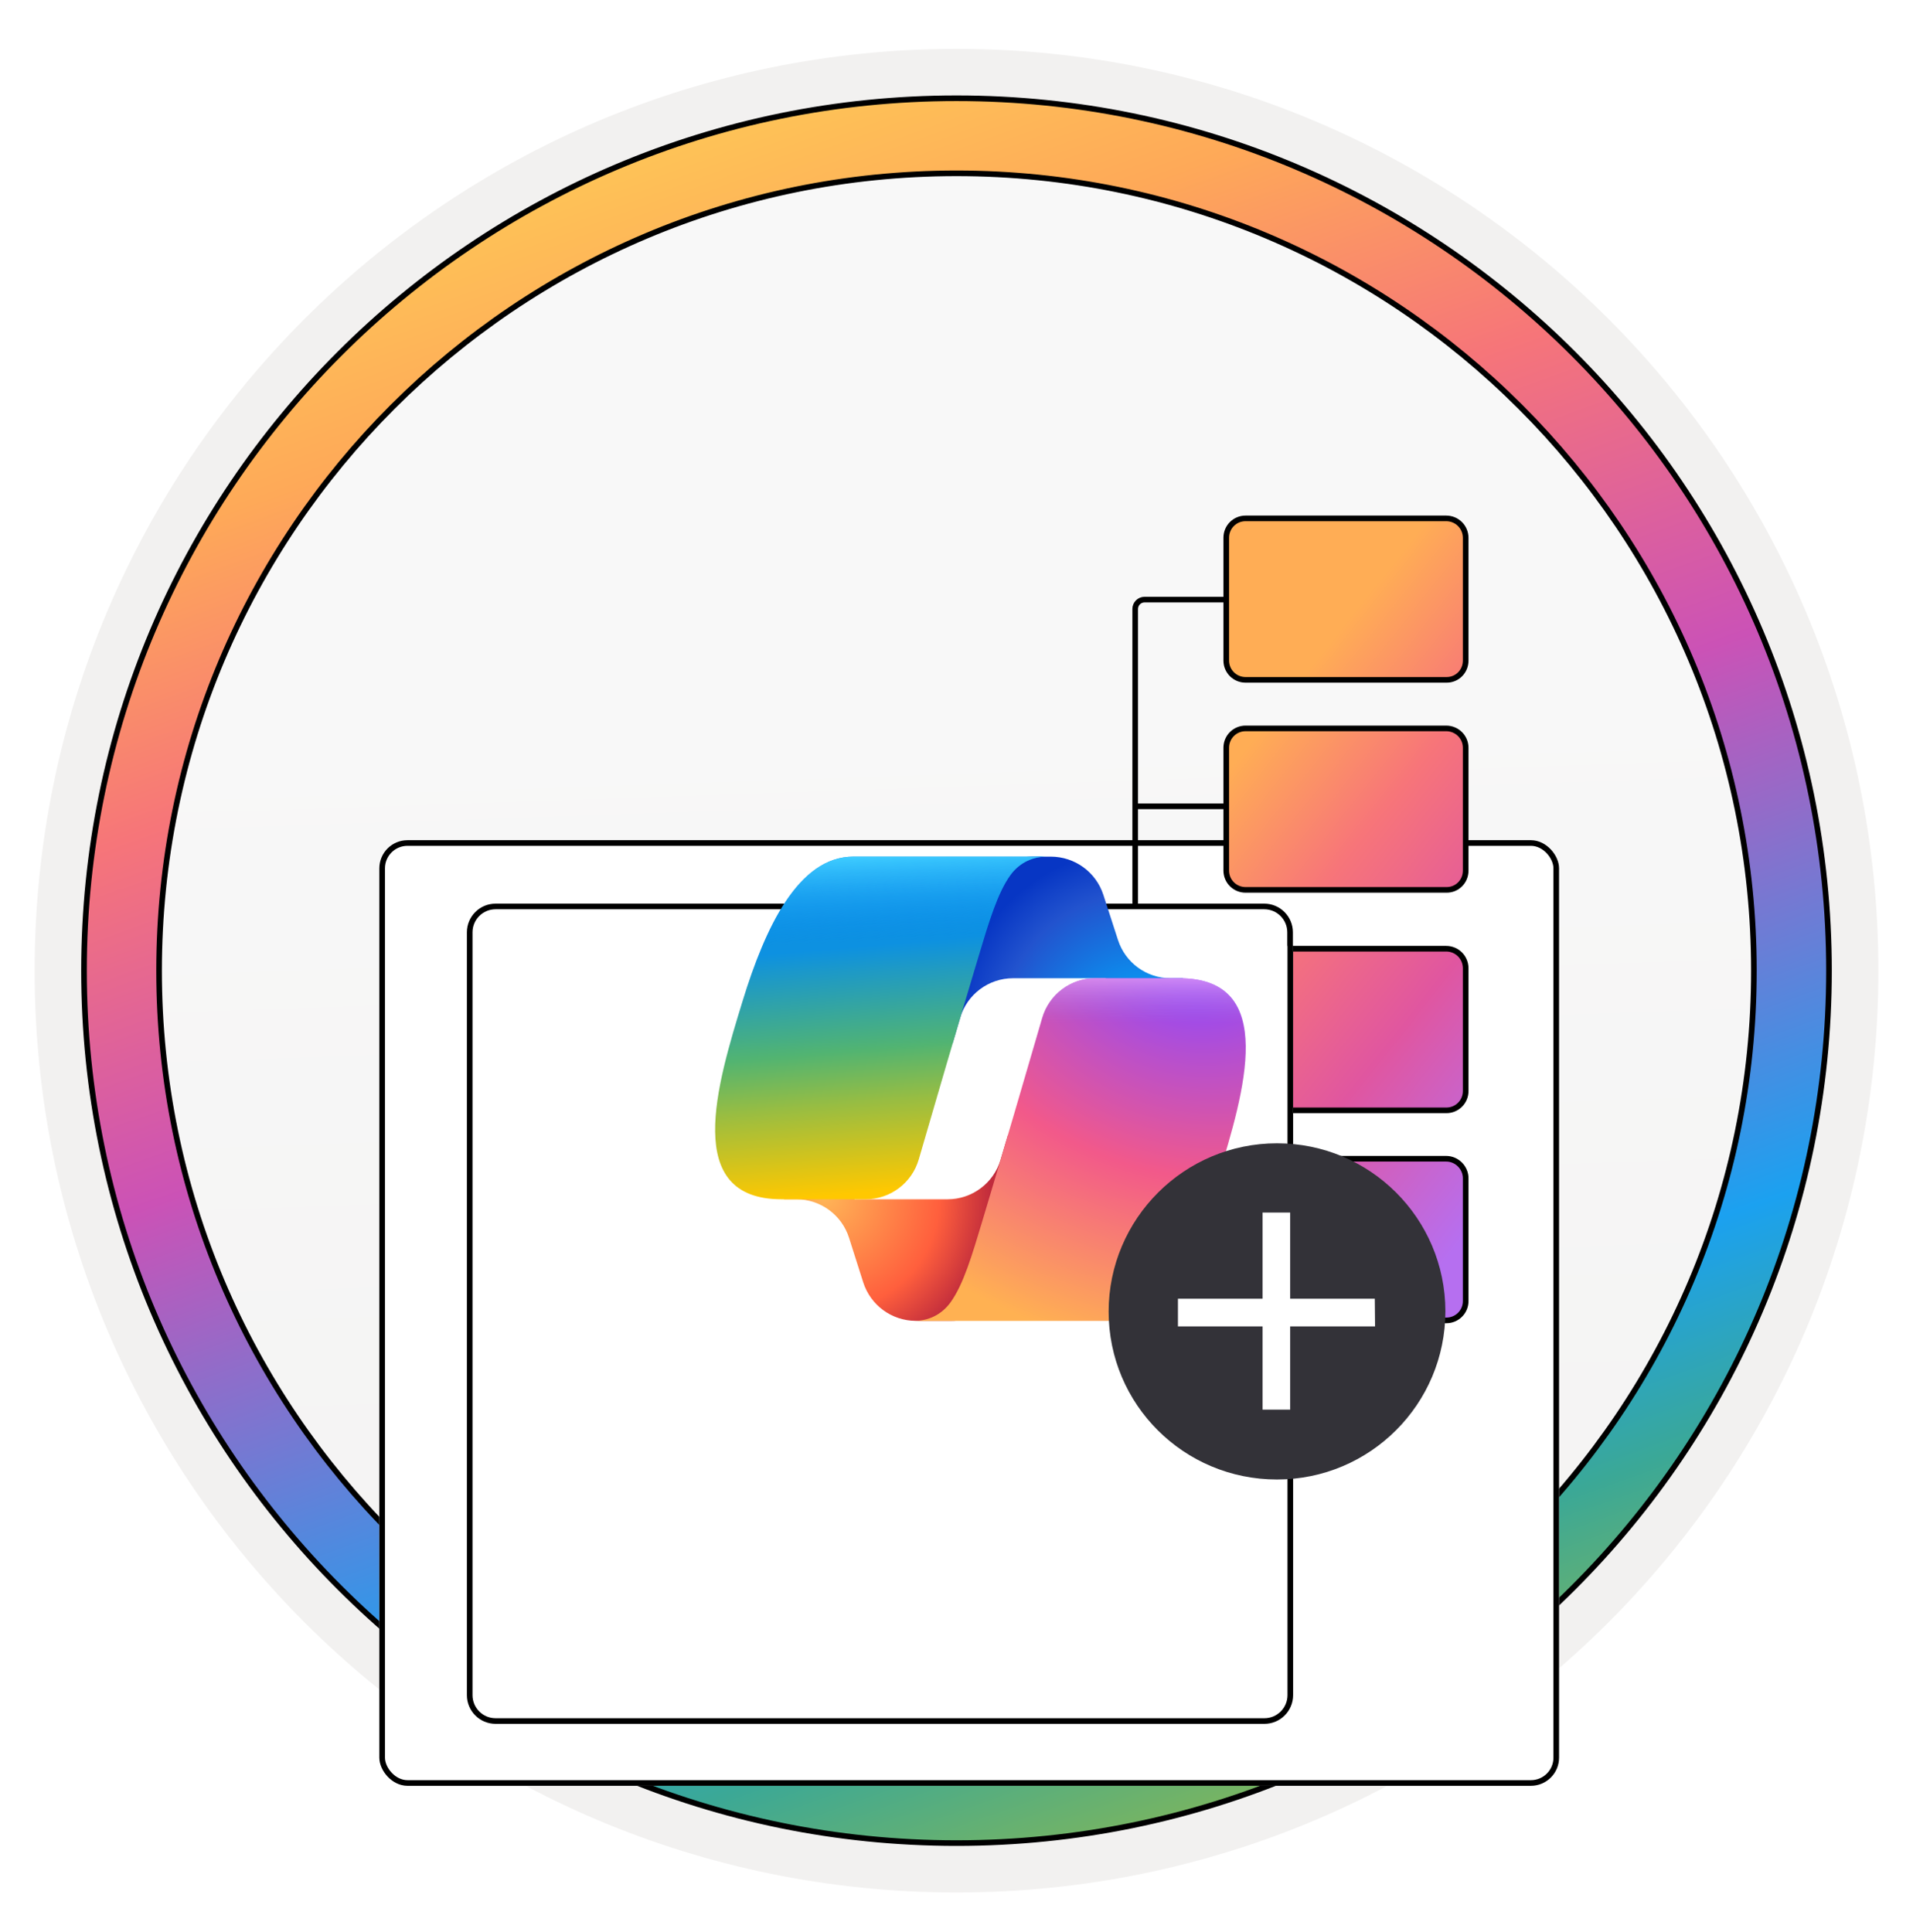 <svg width="102" height="103" viewBox="0 0 102 103" fill="none" xmlns="http://www.w3.org/2000/svg">
<path d="M51 98.11C25.403 98.11 4.649 77.366 4.649 51.759C4.649 26.153 25.403 5.408 51 5.408C76.597 5.408 97.351 26.163 97.351 51.759C97.351 77.356 76.597 98.11 51 98.11Z" fill="url(#paint0_linear_2430_329)"/>
<path fill-rule="evenodd" clip-rule="evenodd" d="M96.45 51.76C96.45 76.861 76.102 97.21 51 97.21C25.899 97.21 5.55 76.861 5.55 51.76C5.55 26.658 25.899 6.31 51 6.31C76.102 6.31 96.45 26.658 96.45 51.76ZM51 2.606C78.151 2.606 100.153 24.609 100.153 51.76C100.153 78.911 78.141 100.913 51 100.913C23.849 100.913 1.847 78.901 1.847 51.76C1.847 24.609 23.849 2.606 51 2.606Z" fill="#F2F1F0"/>
<path d="M93.517 51.76C93.517 75.243 74.484 94.277 51 94.277C27.516 94.277 8.482 75.243 8.482 51.76C8.482 28.276 27.516 9.242 51 9.242C74.484 9.242 93.517 28.276 93.517 51.76ZM97.521 51.76C97.521 26.07 76.689 5.239 51 5.239C25.301 5.239 4.479 26.07 4.479 51.76C4.479 77.449 25.311 98.28 51 98.28C76.689 98.28 97.521 77.449 97.521 51.76Z" fill="url(#paint1_linear_2430_329)" stroke="black" stroke-width="0.3"/>
<g filter="url(#filter0_ddddd_2430_329)">
<rect x="20.226" y="23.802" width="62.902" height="50.422" rx="1.5" fill="white"/>
<rect x="20.376" y="23.952" width="62.602" height="50.122" rx="1.35" stroke="black" stroke-width="0.3"/>
</g>
<line x1="48.418" y1="50.417" x2="60.528" y2="50.417" stroke="black" stroke-width="0.3"/>
<line x1="60.597" y1="42.996" x2="72.567" y2="42.996" stroke="black" stroke-width="0.3"/>
<line x1="60.597" y1="55.041" x2="72.567" y2="55.041" stroke="black" stroke-width="0.3"/>
<path d="M65.498 31.973H61.028C60.752 31.973 60.528 32.197 60.528 32.473V65.856C60.528 66.132 60.752 66.356 61.028 66.356H65.498" stroke="black" stroke-width="0.3"/>
<path d="M77.121 47.451L77.121 47.451H77.119H66.413C65.842 47.451 65.383 46.993 65.383 46.422V39.871C65.383 39.299 65.842 38.841 66.413 38.841H77.11C77.683 38.841 78.149 39.301 78.149 39.871V46.422C78.149 47.003 77.69 47.459 77.121 47.451ZM77.121 36.252L77.121 36.252H77.119H66.413C65.842 36.252 65.383 35.794 65.383 35.223V28.672C65.383 28.1 65.842 27.642 66.413 27.642H77.11C77.682 27.642 78.149 28.101 78.149 28.681V35.223C78.149 35.804 77.69 36.26 77.121 36.252ZM66.413 50.588H77.11C77.681 50.588 78.149 51.046 78.149 51.636V58.178C78.149 58.749 77.691 59.207 77.119 59.207H66.413C65.841 59.207 65.383 58.749 65.383 58.178V51.617C65.383 51.046 65.842 50.588 66.413 50.588ZM66.413 61.788H77.11C77.681 61.788 78.149 62.264 78.149 62.827V69.377C78.149 69.949 77.691 70.407 77.119 70.407H66.413C65.842 70.407 65.383 69.949 65.383 69.377V62.817C65.383 62.246 65.842 61.788 66.413 61.788Z" fill="url(#paint2_linear_2430_329)" stroke="black" stroke-width="0.3"/>
<g filter="url(#filter1_ddddd_2430_329)">
<path d="M68.937 29.399V28.715C68.937 27.869 68.254 27.186 67.408 27.186H26.424C25.578 27.186 24.894 27.869 24.894 28.715V29.475V30.169V69.39C24.894 70.236 25.578 70.92 26.424 70.92H67.418C68.265 70.92 68.948 70.236 68.948 69.39V29.475C68.948 29.448 68.937 29.426 68.937 29.399Z" fill="white"/>
<path d="M68.787 28.715V29.399C68.787 29.429 68.793 29.456 68.796 29.467L68.796 29.469C68.797 29.474 68.798 29.477 68.798 29.478V69.39C68.798 70.153 68.182 70.77 67.418 70.77H26.424C25.66 70.77 25.044 70.153 25.044 69.39V30.169V29.475V28.715C25.044 27.952 25.66 27.335 26.424 27.335H67.408C68.171 27.335 68.787 27.952 68.787 28.715Z" stroke="black" stroke-width="0.3"/>
</g>
<g filter="url(#filter2_dddd_2430_329)">
<path d="M53.831 38.718C53.438 37.502 52.306 36.679 51.028 36.679H50.053C48.629 36.679 47.408 37.697 47.154 39.099L45.774 46.697L46.193 45.276C46.562 44.022 47.712 43.162 49.019 43.162H53.934L56.053 44.214L58.094 43.162H57.413C56.136 43.162 55.003 42.338 54.61 41.122L53.831 38.718Z" fill="url(#paint3_radial_2430_329)"/>
<path d="M41.027 59.379C41.417 60.602 42.552 61.431 43.835 61.431H45.743C47.362 61.431 48.677 60.126 48.69 58.508L48.746 51.509L48.349 52.843C47.977 54.092 46.828 54.949 45.525 54.949H40.572L38.757 53.738L36.791 54.949H37.462C38.745 54.949 39.88 55.779 40.27 57.001L41.027 59.379Z" fill="url(#paint4_radial_2430_329)"/>
<path d="M50.813 36.679H40.499C37.552 36.679 35.784 40.51 34.606 44.34C33.209 48.879 31.382 54.949 36.668 54.949H41.155C42.467 54.949 43.621 54.084 43.987 52.824C44.761 50.159 46.118 45.512 47.184 41.974C47.726 40.175 48.177 38.631 48.869 37.669C49.258 37.13 49.904 36.679 50.813 36.679Z" fill="url(#paint5_linear_2430_329)"/>
<path d="M50.813 36.679H40.499C37.552 36.679 35.784 40.51 34.606 44.34C33.209 48.879 31.382 54.949 36.668 54.949H41.155C42.467 54.949 43.621 54.084 43.987 52.824C44.761 50.159 46.118 45.512 47.184 41.974C47.726 40.175 48.177 38.631 48.869 37.669C49.258 37.13 49.904 36.679 50.813 36.679Z" fill="url(#paint6_linear_2430_329)"/>
<path d="M43.739 61.433H54.053C57 61.433 58.768 57.602 59.947 53.771C61.344 49.232 63.171 43.162 57.884 43.162H53.398C52.085 43.162 50.932 44.027 50.566 45.287C49.791 47.952 48.434 52.6 47.369 56.138C46.827 57.936 46.376 59.48 45.683 60.442C45.295 60.981 44.648 61.433 43.739 61.433Z" fill="url(#paint7_radial_2430_329)"/>
<path d="M43.739 61.433H54.053C57 61.433 58.768 57.602 59.947 53.771C61.344 49.232 63.171 43.162 57.884 43.162H53.398C52.085 43.162 50.932 44.027 50.566 45.287C49.791 47.952 48.434 52.6 47.369 56.138C46.827 57.936 46.376 59.48 45.683 60.442C45.295 60.981 44.648 61.433 43.739 61.433Z" fill="url(#paint8_linear_2430_329)"/>
</g>
<path d="M68.09 78.891C73.05 78.891 77.068 74.873 77.068 69.913C77.054 64.954 73.036 60.964 68.09 60.964C63.145 60.964 59.112 64.982 59.112 69.942C59.112 74.887 63.117 78.891 68.09 78.891Z" fill="#333238"/>
<path d="M68.792 64.657H67.317V75.166H68.792V64.657Z" fill="white"/>
<path d="M73.303 69.252H62.807V70.727H73.317L73.303 69.252Z" fill="white"/>
<defs>
<filter id="filter0_ddddd_2430_329" x="16.226" y="22.802" width="70.902" height="66.422" filterUnits="userSpaceOnUse" color-interpolation-filters="sRGB">
<feFlood flood-opacity="0" result="BackgroundImageFix"/>
<feColorMatrix in="SourceAlpha" type="matrix" values="0 0 0 0 0 0 0 0 0 0 0 0 0 0 0 0 0 0 127 0" result="hardAlpha"/>
<feOffset/>
<feColorMatrix type="matrix" values="0 0 0 0 0 0 0 0 0 0 0 0 0 0 0 0 0 0 0.1 0"/>
<feBlend mode="normal" in2="BackgroundImageFix" result="effect1_dropShadow_2430_329"/>
<feColorMatrix in="SourceAlpha" type="matrix" values="0 0 0 0 0 0 0 0 0 0 0 0 0 0 0 0 0 0 127 0" result="hardAlpha"/>
<feOffset dy="1"/>
<feGaussianBlur stdDeviation="1"/>
<feColorMatrix type="matrix" values="0 0 0 0 0 0 0 0 0 0 0 0 0 0 0 0 0 0 0.1 0"/>
<feBlend mode="normal" in2="effect1_dropShadow_2430_329" result="effect2_dropShadow_2430_329"/>
<feColorMatrix in="SourceAlpha" type="matrix" values="0 0 0 0 0 0 0 0 0 0 0 0 0 0 0 0 0 0 127 0" result="hardAlpha"/>
<feOffset dy="3"/>
<feGaussianBlur stdDeviation="1.5"/>
<feColorMatrix type="matrix" values="0 0 0 0 0 0 0 0 0 0 0 0 0 0 0 0 0 0 0.09 0"/>
<feBlend mode="normal" in2="effect2_dropShadow_2430_329" result="effect3_dropShadow_2430_329"/>
<feColorMatrix in="SourceAlpha" type="matrix" values="0 0 0 0 0 0 0 0 0 0 0 0 0 0 0 0 0 0 127 0" result="hardAlpha"/>
<feOffset dy="6"/>
<feGaussianBlur stdDeviation="2"/>
<feColorMatrix type="matrix" values="0 0 0 0 0 0 0 0 0 0 0 0 0 0 0 0 0 0 0.05 0"/>
<feBlend mode="normal" in2="effect3_dropShadow_2430_329" result="effect4_dropShadow_2430_329"/>
<feColorMatrix in="SourceAlpha" type="matrix" values="0 0 0 0 0 0 0 0 0 0 0 0 0 0 0 0 0 0 127 0" result="hardAlpha"/>
<feOffset dy="11"/>
<feGaussianBlur stdDeviation="2"/>
<feColorMatrix type="matrix" values="0 0 0 0 0 0 0 0 0 0 0 0 0 0 0 0 0 0 0.01 0"/>
<feBlend mode="normal" in2="effect4_dropShadow_2430_329" result="effect5_dropShadow_2430_329"/>
<feBlend mode="normal" in="SourceGraphic" in2="effect5_dropShadow_2430_329" result="shape"/>
</filter>
<filter id="filter1_ddddd_2430_329" x="20.894" y="26.186" width="52.054" height="59.734" filterUnits="userSpaceOnUse" color-interpolation-filters="sRGB">
<feFlood flood-opacity="0" result="BackgroundImageFix"/>
<feColorMatrix in="SourceAlpha" type="matrix" values="0 0 0 0 0 0 0 0 0 0 0 0 0 0 0 0 0 0 127 0" result="hardAlpha"/>
<feOffset/>
<feColorMatrix type="matrix" values="0 0 0 0 0 0 0 0 0 0 0 0 0 0 0 0 0 0 0.1 0"/>
<feBlend mode="normal" in2="BackgroundImageFix" result="effect1_dropShadow_2430_329"/>
<feColorMatrix in="SourceAlpha" type="matrix" values="0 0 0 0 0 0 0 0 0 0 0 0 0 0 0 0 0 0 127 0" result="hardAlpha"/>
<feOffset dy="1"/>
<feGaussianBlur stdDeviation="1"/>
<feColorMatrix type="matrix" values="0 0 0 0 0 0 0 0 0 0 0 0 0 0 0 0 0 0 0.1 0"/>
<feBlend mode="normal" in2="effect1_dropShadow_2430_329" result="effect2_dropShadow_2430_329"/>
<feColorMatrix in="SourceAlpha" type="matrix" values="0 0 0 0 0 0 0 0 0 0 0 0 0 0 0 0 0 0 127 0" result="hardAlpha"/>
<feOffset dy="3"/>
<feGaussianBlur stdDeviation="1.5"/>
<feColorMatrix type="matrix" values="0 0 0 0 0 0 0 0 0 0 0 0 0 0 0 0 0 0 0.09 0"/>
<feBlend mode="normal" in2="effect2_dropShadow_2430_329" result="effect3_dropShadow_2430_329"/>
<feColorMatrix in="SourceAlpha" type="matrix" values="0 0 0 0 0 0 0 0 0 0 0 0 0 0 0 0 0 0 127 0" result="hardAlpha"/>
<feOffset dy="6"/>
<feGaussianBlur stdDeviation="2"/>
<feColorMatrix type="matrix" values="0 0 0 0 0 0 0 0 0 0 0 0 0 0 0 0 0 0 0.05 0"/>
<feBlend mode="normal" in2="effect3_dropShadow_2430_329" result="effect4_dropShadow_2430_329"/>
<feColorMatrix in="SourceAlpha" type="matrix" values="0 0 0 0 0 0 0 0 0 0 0 0 0 0 0 0 0 0 127 0" result="hardAlpha"/>
<feOffset dy="11"/>
<feGaussianBlur stdDeviation="2"/>
<feColorMatrix type="matrix" values="0 0 0 0 0 0 0 0 0 0 0 0 0 0 0 0 0 0 0.01 0"/>
<feBlend mode="normal" in2="effect4_dropShadow_2430_329" result="effect5_dropShadow_2430_329"/>
<feBlend mode="normal" in="SourceGraphic" in2="effect5_dropShadow_2430_329" result="shape"/>
</filter>
<filter id="filter2_dddd_2430_329" x="32.13" y="35.679" width="34.293" height="32.754" filterUnits="userSpaceOnUse" color-interpolation-filters="sRGB">
<feFlood flood-opacity="0" result="BackgroundImageFix"/>
<feColorMatrix in="SourceAlpha" type="matrix" values="0 0 0 0 0 0 0 0 0 0 0 0 0 0 0 0 0 0 127 0" result="hardAlpha"/>
<feOffset/>
<feGaussianBlur stdDeviation="0.5"/>
<feColorMatrix type="matrix" values="0 0 0 0 0 0 0 0 0 0 0 0 0 0 0 0 0 0 0.1 0"/>
<feBlend mode="normal" in2="BackgroundImageFix" result="effect1_dropShadow_2430_329"/>
<feColorMatrix in="SourceAlpha" type="matrix" values="0 0 0 0 0 0 0 0 0 0 0 0 0 0 0 0 0 0 127 0" result="hardAlpha"/>
<feOffset dx="1" dy="1"/>
<feGaussianBlur stdDeviation="0.5"/>
<feColorMatrix type="matrix" values="0 0 0 0 0 0 0 0 0 0 0 0 0 0 0 0 0 0 0.09 0"/>
<feBlend mode="normal" in2="effect1_dropShadow_2430_329" result="effect2_dropShadow_2430_329"/>
<feColorMatrix in="SourceAlpha" type="matrix" values="0 0 0 0 0 0 0 0 0 0 0 0 0 0 0 0 0 0 127 0" result="hardAlpha"/>
<feOffset dx="1" dy="3"/>
<feGaussianBlur stdDeviation="1"/>
<feColorMatrix type="matrix" values="0 0 0 0 0 0 0 0 0 0 0 0 0 0 0 0 0 0 0.05 0"/>
<feBlend mode="normal" in2="effect2_dropShadow_2430_329" result="effect3_dropShadow_2430_329"/>
<feColorMatrix in="SourceAlpha" type="matrix" values="0 0 0 0 0 0 0 0 0 0 0 0 0 0 0 0 0 0 127 0" result="hardAlpha"/>
<feOffset dx="3" dy="5"/>
<feGaussianBlur stdDeviation="1"/>
<feColorMatrix type="matrix" values="0 0 0 0 0 0 0 0 0 0 0 0 0 0 0 0 0 0 0.01 0"/>
<feBlend mode="normal" in2="effect3_dropShadow_2430_329" result="effect4_dropShadow_2430_329"/>
<feBlend mode="normal" in="SourceGraphic" in2="effect4_dropShadow_2430_329" result="shape"/>
</filter>
<linearGradient id="paint0_linear_2430_329" x1="55.265" y1="1.656" x2="58.991" y2="110.687" gradientUnits="userSpaceOnUse">
<stop offset="0.319" stop-color="#F8F8F8"/>
<stop offset="1" stop-color="#F2F1F0"/>
</linearGradient>
<linearGradient id="paint1_linear_2430_329" x1="10.768" y1="-2.767" x2="59.214" y2="132.404" gradientUnits="userSpaceOnUse">
<stop offset="0.102" stop-color="#FECC57"/>
<stop offset="0.2" stop-color="#FEA958"/>
<stop offset="0.302" stop-color="#F67579"/>
<stop offset="0.433" stop-color="#CB52B6"/>
<stop offset="0.634" stop-color="#1BA1F0"/>
<stop offset="0.711" stop-color="#3BA896"/>
<stop offset="0.835" stop-color="#ADBF34"/>
</linearGradient>
<linearGradient id="paint2_linear_2430_329" x1="73.288" y1="31.249" x2="93.136" y2="46.989" gradientUnits="userSpaceOnUse">
<stop stop-color="#FFAD55"/>
<stop offset="0.305" stop-color="#F77579"/>
<stop offset="0.625" stop-color="#E056A0"/>
<stop offset="1" stop-color="#B66FF0"/>
</linearGradient>
<radialGradient id="paint3_radial_2430_329" cx="0" cy="0" r="1" gradientUnits="userSpaceOnUse" gradientTransform="translate(56.3 46.763) rotate(-130.498) scale(10.751 10.186)">
<stop offset="0.096" stop-color="#00AEFF"/>
<stop offset="0.773" stop-color="#2253CE"/>
<stop offset="1" stop-color="#0736C4"/>
</radialGradient>
<radialGradient id="paint4_radial_2430_329" cx="0" cy="0" r="1" gradientUnits="userSpaceOnUse" gradientTransform="translate(38.96 54.776) rotate(50.126) scale(9.75 9.579)">
<stop stop-color="#FFB657"/>
<stop offset="0.634" stop-color="#FF5F3D"/>
<stop offset="0.923" stop-color="#C02B3C"/>
</radialGradient>
<linearGradient id="paint5_linear_2430_329" x1="39.882" y1="38.892" x2="41.306" y2="55.643" gradientUnits="userSpaceOnUse">
<stop offset="0.156" stop-color="#0D91E1"/>
<stop offset="0.487" stop-color="#52B471"/>
<stop offset="0.652" stop-color="#98BD42"/>
<stop offset="0.937" stop-color="#FFC800"/>
</linearGradient>
<linearGradient id="paint6_linear_2430_329" x1="41.168" y1="36.679" x2="41.946" y2="54.95" gradientUnits="userSpaceOnUse">
<stop stop-color="#3DCBFF"/>
<stop offset="0.247" stop-color="#0588F7" stop-opacity="0"/>
</linearGradient>
<radialGradient id="paint7_radial_2430_329" cx="0" cy="0" r="1" gradientUnits="userSpaceOnUse" gradientTransform="translate(58.414 41.373) rotate(109.574) scale(24.321 29.517)">
<stop offset="0.066" stop-color="#8C48FF"/>
<stop offset="0.5" stop-color="#F2598A"/>
<stop offset="0.896" stop-color="#FFB152"/>
</radialGradient>
<linearGradient id="paint8_linear_2430_329" x1="59.229" y1="42.047" x2="59.219" y2="47.023" gradientUnits="userSpaceOnUse">
<stop offset="0.058" stop-color="#F8ADFA"/>
<stop offset="0.708" stop-color="#A86EDD" stop-opacity="0"/>
</linearGradient>
</defs>
</svg>
